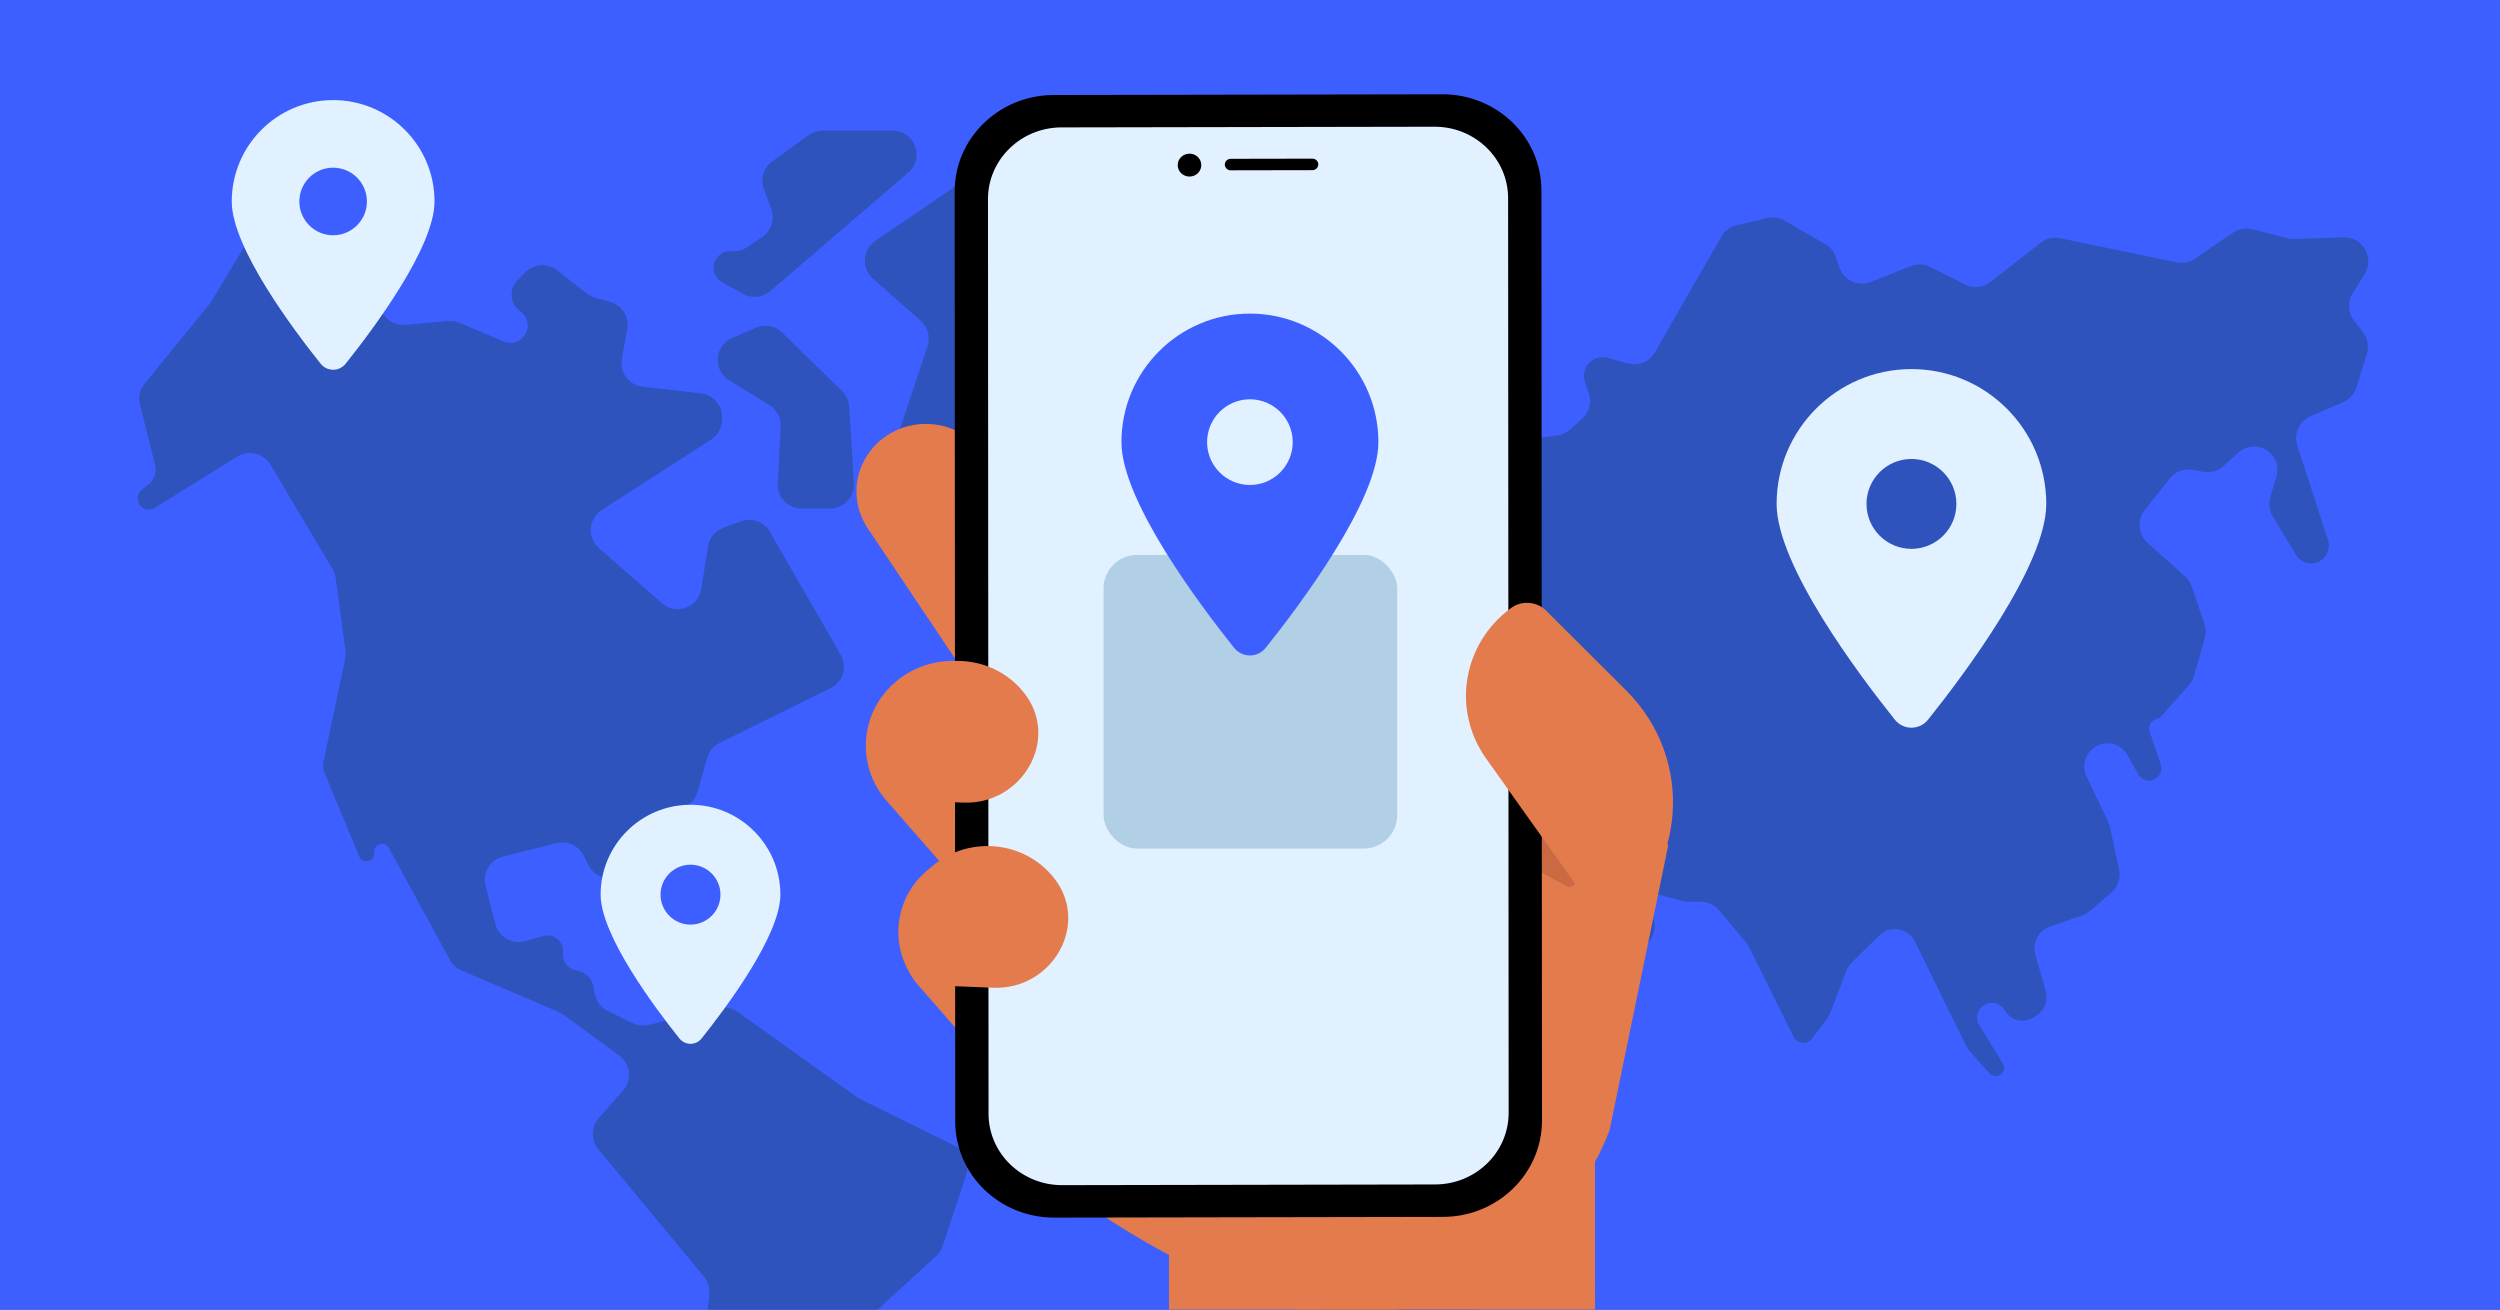 <svg fill="none" height="495" viewBox="0 0 945 495" width="945" xmlns="http://www.w3.org/2000/svg" xmlns:xlink="http://www.w3.org/1999/xlink"><rect x="0" y="0" width="945" height="495" fill="#333333" stroke="none"/><clipPath id="clip0_12759_2655"><path d="M0 0H945V495H0Z"/></clipPath><clipPath id="clip1_12759_2655"><path d="M0 0H945.86V495H0Z"/></clipPath><g clip-path="url(#clip0_12759_2655)"><path d="M0 0H945V495H0Z" fill="#3e5fff"/><g clip-path="url(#clip1_12759_2655)"><path d="M0 0H945.86V495H0Z" fill="#3e5fff"/><path clip-rule="evenodd" d="M291.138 110.058 343.321 65.261C349.681 59.8 345.819 49.374 337.437 49.374L310.886 49.374C308.981 49.374 307.125 49.976 305.583 51.095L291.894 61.023C288.62 63.397 287.324 67.658 288.72 71.453L291.505 79.026C292.943 82.934 291.523 87.317 288.068 89.641L282.214 93.577C280.894 94.464 279.34 94.938 277.749 94.938H276.026C272.558 94.938 269.747 97.749 269.747 101.216 269.747 103.494 270.981 105.593 272.97 106.701L280.858 111.096C284.164 112.937 288.267 112.523 291.138 110.058ZM52.89 152.92 58.629 175.873C59.316 178.623 58.296 181.519 56.037 183.231L53.7 185.002C51.795 186.446 51.461 189.18 52.963 191.04 54.306 192.703 56.677 193.105 58.493 191.978L89.716 172.598C94.013 169.931 99.662 171.312 102.245 175.66L125.721 215.177C126.343 216.224 126.747 217.385 126.908 218.592L130.582 246.041C130.719 247.062 130.68 248.099 130.467 249.108L122.308 287.695C121.984 289.231 122.132 290.83 122.733 292.281L135.792 323.765C137.105 326.93 141.849 325.705 141.464 322.3 141.1 319.073 145.447 317.701 147.001 320.552L170.054 362.837C171.026 364.619 172.569 366.022 174.435 366.819L211.23 382.544C211.863 382.814 212.463 383.156 213.018 383.563L234.066 398.982C238.352 402.121 239.016 408.262 235.502 412.245L226.324 422.647C223.38 425.982 223.304 430.965 226.144 434.389L266.044 482.503C267.576 484.352 268.31 486.734 268.083 489.124L260.699 566.817C260.537 568.521 260.862 570.236 261.638 571.762L279.816 607.551C281.468 610.804 285.222 612.396 288.708 611.323 292.798 610.065 295.008 605.645 293.561 601.619L282.057 569.609C280.94 566.499 281.609 563.027 283.804 560.556L317.717 522.365C318.426 521.566 318.988 520.648 319.377 519.654L326.704 500.895C327.208 499.605 328.003 498.447 329.026 497.513L353.854 474.83C354.998 473.785 355.853 472.464 356.339 470.993L365.287 443.894C366.7 439.614 364.741 434.947 360.696 432.957L325.356 415.572C324.914 415.354 324.492 415.102 324.091 414.816L278.958 382.562C276.833 381.044 274.155 380.52 271.615 381.124L245.198 387.41C243.16 387.894 241.018 387.656 239.137 386.736L229.737 382.136C227.209 380.898 225.402 378.554 224.85 375.794L224.227 372.682C223.661 369.849 221.472 367.62 218.65 367.003L217.457 366.742C214.467 366.088 212.466 363.267 212.836 360.229 213.35 356.015 209.4 352.642 205.319 353.808L198.523 355.749C193.639 357.145 188.565 354.24 187.295 349.321L183.551 334.814C182.298 329.958 185.241 325.01 190.107 323.794L210.377 318.726C214.477 317.701 218.74 319.657 220.638 323.433L222.414 326.966C226.178 334.456 237.228 333.224 239.251 325.089L241.069 317.779C241.691 315.278 243.352 313.162 245.633 311.963L259.123 304.875C261.302 303.73 262.92 301.745 263.601 299.379L267.333 286.428C268.037 283.986 269.736 281.954 272.015 280.829L313.971 260.12C318.649 257.811 320.404 252.03 317.799 247.51L290.999 201.003C288.799 197.185 284.166 195.512 280.035 197.042L273.4 199.499C270.335 200.634 268.123 203.336 267.614 206.565L265.084 222.628C263.978 229.656 255.558 232.705 250.208 228.016L226.405 207.154C221.89 203.196 222.421 196.016 227.47 192.766L268.808 166.154C271.391 164.492 272.952 161.63 272.952 158.559V157.658C272.952 153.065 269.506 149.204 264.942 148.683L242.945 146.175C237.759 145.583 234.151 140.731 235.08 135.594L237.102 124.403C237.935 119.795 235.108 115.314 230.59 114.082L225.049 112.571C223.891 112.255 222.808 111.712 221.862 110.972L210.569 102.143C206.941 99.306 201.761 99.653 198.543 102.947L195.564 105.997C192.384 109.253 192.728 114.548 196.304 117.365L196.996 117.911C199.383 119.792 200.162 123.067 198.877 125.821 197.388 129.012 193.641 130.453 190.397 129.083L173.642 122.003C172.271 121.424 170.779 121.192 169.296 121.329L153.326 122.804C150.582 123.057 147.872 122.044 145.968 120.053L111.317 83.827C107.201 79.523 100.12 80.311 97.05 85.413L79.865 113.971C79.643 114.339 79.396 114.69 79.124 115.023L54.654 145.019C52.853 147.227 52.199 150.156 52.89 152.92ZM236.401 346.61 267.062 356.268C268.989 356.875 270.079 358.909 269.517 360.85 268.939 362.848 266.834 363.984 264.847 363.37L234.132 353.885C232.012 353.23 230.898 350.909 231.712 348.845 232.447 346.985 234.494 346.009 236.401 346.61ZM290.817 153.118 275.582 143.726C269.345 139.881 270.039 130.601 276.779 127.728L285.803 123.88C289.158 122.45 293.044 123.177 295.654 125.724L318.279 147.802C319.883 149.367 320.847 151.471 320.986 153.707L322.785 182.645C323.108 187.844 318.978 192.238 313.769 192.238H302.997C297.823 192.238 293.706 187.9 293.976 182.733L295.098 161.279C295.271 157.98 293.629 154.851 290.817 153.118ZM348.022 121.251 329.956 105.292C325.54 101.391 325.981 94.376 330.85 91.058L366.893 66.495C368.197 65.606 369.711 65.075 371.283 64.953L412.308 61.779C416.671 61.441 420.648 64.279 421.748 68.514L425.195 81.782C425.663 83.585 425.562 85.489 424.907 87.233L413.972 116.313C413.646 117.181 413.455 118.094 413.406 119.021L411.568 154.21C411.433 156.795 410.195 159.198 408.169 160.809L358.464 200.325C354.291 203.642 348.168 202.643 345.266 198.172L340.911 191.464C339.961 190 339.455 188.291 339.455 186.546V165.809C339.455 164.838 339.612 163.874 339.919 162.953L350.611 130.877C351.757 127.439 350.737 123.65 348.022 121.251ZM409.873 190.266 418.249 189.505C420.186 189.329 421.893 188.163 422.762 186.424 424.629 182.692 421.914 178.3 417.741 178.3H413.742C413.363 178.3 412.984 178.272 412.609 178.217L410.212 177.866C405.748 177.213 402.085 181.363 403.288 185.711 404.093 188.622 406.865 190.54 409.873 190.266ZM492.966 289.992 485.082 280.928C482.333 277.767 477.771 276.912 474.063 278.861L468.963 281.543C466.51 282.832 465.521 285.834 466.727 288.329 467.905 290.764 466.992 293.696 464.64 295.033L450.485 303.081C447.592 304.726 444.03 304.647 441.213 302.876L438.843 301.386C436.553 299.947 435.028 297.556 434.689 294.872L434.182 290.867C433.823 288.025 434.833 285.182 436.904 283.203L438.612 281.57C439.664 280.565 440.942 279.83 442.339 279.425L448.681 277.587C452.511 276.477 454.6 272.355 453.23 268.61 452.204 265.805 453.104 262.658 455.458 260.82L474.19 246.192C476.355 244.501 477.621 241.906 477.621 239.158V235.274C477.621 234.043 478.358 232.932 479.492 232.452 480.662 231.957 482.017 232.236 482.897 233.153L486.677 237.094C487.761 238.224 489.119 239.053 490.619 239.499L497.473 241.539C499.526 242.15 501.73 242.011 503.69 241.148L508.96 238.827C511.496 237.71 513.378 235.491 514.068 232.807L514.861 229.717C515.44 227.461 516.868 225.516 518.847 224.288L523.109 221.642C523.858 221.178 524.409 220.453 524.655 219.607 525.047 218.263 524.618 216.813 523.557 215.899L518.022 211.13C516.615 209.918 515.925 208.071 516.191 206.234 516.711 202.649 513.643 199.568 510.056 200.074 507.556 200.427 505.629 202.455 505.404 204.969L503.679 224.25C503.337 228.072 500.255 231.072 496.425 231.31L496.062 231.332C493.156 231.512 490.426 229.93 489.139 227.319L487.823 224.651C486.803 222.584 484.31 221.721 482.231 222.715 480.474 223.556 478.37 223.081 477.144 221.569L474.259 218.011C471.945 215.158 471.59 211.188 473.36 207.969L494.481 169.556C495.163 168.315 496.128 167.252 497.297 166.452L513.667 155.257C516.482 153.332 520.141 153.157 523.127 154.803L550.389 169.832C551.744 170.579 552.585 172.003 552.585 173.55 552.585 175.381 551.412 177.006 549.674 177.581L541.03 180.442C538.56 181.259 537.505 184.17 538.876 186.38 539.86 187.966 541.806 188.666 543.575 188.072L552.515 185.066C555.537 184.05 557.573 181.217 557.573 178.029 557.573 176.355 558.139 174.73 559.179 173.417L561.432 170.574C562.907 168.712 565.057 167.507 567.414 167.218L588.507 164.638C590.335 164.414 592.05 163.637 593.424 162.412L598.012 158.319C600.712 155.91 601.714 152.122 600.558 148.693L599.094 144.352C598.078 141.337 599.192 138.015 601.82 136.223 603.549 135.044 605.71 134.689 607.726 135.252L615.289 137.364C619.268 138.476 623.494 136.746 625.552 133.164L650.672 89.439C651.916 87.273 654.001 85.72 656.432 85.147L667.986 82.424C670.225 81.896 672.582 82.243 674.574 83.393L689.955 92.273C691.857 93.371 693.293 95.124 693.996 97.204L695.305 101.076C696.963 105.983 702.399 108.494 707.21 106.574L722.26 100.57C724.67 99.609 727.376 99.73 729.69 100.903L742.735 107.513C745.858 109.096 749.614 108.731 752.375 106.578L771.366 91.761C773.457 90.13 776.159 89.5 778.756 90.038L822.756 99.163C825.158 99.661 827.659 99.16 829.685 97.777L844.057 87.959C846.203 86.494 848.876 86.023 851.393 86.667L864.602 90.049C865.427 90.26 866.279 90.354 867.131 90.326L885.911 89.726C893.1 89.496 897.661 97.352 893.897 103.481L889.292 110.98C887.327 114.179 887.546 118.26 889.841 121.23L893.182 125.553C894.977 127.876 895.531 130.927 894.668 133.733L890.785 146.352C890.009 148.872 888.171 150.928 885.753 151.979L873.374 157.361C869.105 159.217 866.946 164.013 868.386 168.44L880.007 204.164C881.018 207.271 879.645 210.655 876.756 212.18 873.609 213.841 869.712 212.758 867.873 209.712L859.08 195.148C857.761 192.963 857.427 190.322 858.163 187.877L860.483 180.165C861.645 176.301 860.04 172.14 856.584 170.058 853.25 168.048 848.992 168.46 846.105 171.071L840.476 176.162C838.364 178.071 835.476 178.873 832.683 178.327L828.981 177.603C825.658 176.952 822.251 178.216 820.154 180.875L810.707 192.856C807.752 196.604 808.222 202.003 811.78 205.183L825.929 217.833C827.086 218.868 827.957 220.182 828.458 221.651L833.268 235.755C833.859 237.486 833.91 239.356 833.415 241.117L829.427 255.296C829.062 256.595 828.41 257.795 827.52 258.81L817.209 270.554C816.699 271.136 816.023 271.548 815.273 271.736 813.112 272.276 811.875 274.548 812.594 276.656L816.759 288.87C817.562 291.223 816.395 293.795 814.096 294.742 811.879 295.655 809.329 294.755 808.176 292.651L804.279 285.538C802.262 281.858 797.918 280.127 793.923 281.411 788.868 283.036 786.412 288.75 788.711 293.536L796.821 310.419C797.127 311.057 797.357 311.728 797.507 312.419L801.011 328.606C801.711 331.837 800.589 335.192 798.087 337.353L789.932 344.397C789.046 345.162 788.021 345.747 786.912 346.121L775.19 350.071C770.602 351.617 768.048 356.506 769.401 361.155L773.225 374.294C774.43 378.435 772.431 382.836 768.52 384.655L767.466 385.145C764.259 386.636 760.443 385.626 758.393 382.743L757.426 381.383C755.731 379 752.479 378.339 749.988 379.872 747.374 381.48 746.56 384.905 748.172 387.518L757.071 401.949C757.796 403.125 757.673 404.636 756.768 405.679 755.519 407.116 753.292 407.131 752.025 405.711L744.55 397.332C744.004 396.72 743.543 396.036 743.182 395.299L723.841 355.901C722.426 353.019 719.495 351.193 716.284 351.193 714.076 351.193 711.956 352.06 710.382 353.609L700.025 363.794C699.104 364.7 698.388 365.793 697.926 366.999L691.906 382.691C691.612 383.455 691.216 384.176 690.729 384.834L685.019 392.538C684.405 393.367 683.505 393.937 682.493 394.14 680.649 394.508 678.786 393.593 677.952 391.908L661.175 358.037C660.855 357.391 660.459 356.786 659.995 356.234L649.777 344.078C648.06 342.036 645.529 340.858 642.862 340.858H637.968C637.149 340.858 636.334 340.746 635.546 340.527L609.224 333.201C606.353 332.402 604.095 335.686 605.869 338.08 606.351 338.732 607.068 339.171 607.867 339.304L617.753 340.96C620.47 341.414 622.831 343.085 624.165 345.495L624.302 345.743C626.351 349.446 625.554 354.076 622.384 356.881L609.082 368.652C608.263 369.377 607.318 369.948 606.294 370.335L597.217 373.771C593.714 375.098 589.756 374.124 587.268 371.325L569.393 351.215C568.562 350.281 567.146 350.16 566.169 350.941 565.33 351.611 565.053 352.765 565.495 353.744L575.697 376.334C577.298 379.879 580.989 382.001 584.859 381.601L598.716 380.167C602.944 379.73 606.621 383.046 606.621 387.297 606.621 388.779 606.161 390.225 605.305 391.436L579.737 427.584C578.846 428.844 578.293 430.311 578.129 431.845L573.372 476.612C573.162 478.589 572.306 480.442 570.935 481.882L534.969 519.704C533.264 521.497 530.898 522.512 528.423 522.512H519.123C515.74 522.512 512.641 520.622 511.092 517.614L494.809 485.989C494.15 484.71 493.807 483.293 493.807 481.854V430.922C493.807 429.983 493.66 429.05 493.373 428.156L488.542 413.133C487.814 410.871 486.224 408.986 484.116 407.888L474.641 402.951C473.445 402.328 472.124 401.98 470.777 401.934L429.724 400.527C426.051 400.401 422.82 398.062 421.553 394.611L413.222 371.907C412.482 369.888 412.485 367.672 413.232 365.656L428.51 324.428C429.267 322.388 430.734 320.689 432.643 319.644L457.454 306.06C458.386 305.55 459.401 305.208 460.453 305.05L482.21 301.79C485.422 301.308 488.645 302.589 490.652 305.143L498.366 314.963C500.079 317.143 502.697 318.416 505.469 318.416H521.167C521.65 318.416 522.131 318.454 522.608 318.531L544.457 322.062C545.941 322.302 547.461 322.168 548.879 321.672L555.341 319.413C558.992 318.137 560.757 314.001 559.154 310.482 557.891 307.71 554.888 306.169 551.899 306.758L544.637 308.192C540.761 308.957 536.894 306.837 535.454 303.158 533.742 298.783 536.066 293.87 540.534 292.419L550.07 289.322C551.33 288.912 552.666 288.785 553.981 288.95L561.474 289.886C566.266 290.486 570.681 287.21 571.497 282.449L571.579 281.974C572.399 277.189 569.29 272.611 564.54 271.609L549.07 268.347C542.863 267.038 537.276 272.367 538.29 278.629L538.603 280.565C539.223 284.397 536.831 288.073 533.077 289.058 530.915 289.626 529.117 291.123 528.168 293.147L525.917 297.944C525.264 299.336 524.107 300.427 522.68 300.998 519.702 302.189 516.312 300.855 514.945 297.953L504.332 275.424C503.608 273.887 501.895 273.079 500.248 273.498 498.124 274.039 496.994 276.359 497.878 278.365L499.209 281.385C499.368 281.747 499.561 282.094 499.786 282.42L506.75 292.549C508.703 295.39 507.635 299.305 504.51 300.761 501.716 302.063 498.396 300.85 497.099 298.054L494.345 292.119C493.988 291.348 493.524 290.632 492.966 289.992ZM441.809 220.645 448.391 232.804C449.881 235.556 449.741 238.904 448.026 241.522L446.147 244.39C445.506 245.367 445.481 246.625 446.083 247.627 446.824 248.862 448.328 249.41 449.689 248.94L454.857 247.158C461.317 244.931 463.06 236.616 458.04 231.981L454.998 229.174C454.022 228.272 453.256 227.166 452.756 225.934L449.194 217.16C448.235 214.798 445.373 213.879 443.219 215.242 441.401 216.392 440.785 218.753 441.809 220.645ZM438.231 241.011 441.525 238.32C443.255 236.908 443.524 234.365 442.128 232.621 440.595 230.704 437.727 230.57 436.02 232.334L433.064 235.391C431.582 236.922 431.639 239.369 433.189 240.831 434.586 242.148 436.743 242.225 438.231 241.011ZM483.294 101.231 483.515 101.63C486.214 106.514 492.652 107.807 497.027 104.343L497.923 103.634C499.233 102.597 500.23 101.217 500.802 99.648L504.676 89.031C505.559 86.61 504.369 83.925 501.983 82.953 500.679 82.421 499.207 82.491 497.958 83.143L487.019 88.855C482.523 91.203 480.841 96.792 483.294 101.231ZM933.913 559.261 935.038 554.45C936.427 548.506 943.985 546.667 947.951 551.307 950.053 553.767 950.327 557.302 948.629 560.055L942.233 570.427C941.574 571.495 940.41 572.145 939.156 572.145 937.546 572.145 936.131 571.081 935.683 569.535L934.032 563.829C933.601 562.342 933.56 560.769 933.913 559.261ZM922.279 596.236 932.206 578.673C932.891 577.459 932.652 575.933 931.628 574.988 930.548 573.991 928.905 573.922 927.745 574.826L911.829 587.223C907.814 590.35 908.345 596.573 912.83 598.976 916.201 600.782 920.397 599.565 922.279 596.236Z" fill="#2e53bc" fill-rule="evenodd"/><path d="M130.656 137.476C140.896 124.661 164.249 93.603 164.249 76.158 164.249 55 147.084 37.834 125.926 37.834 104.768 37.834 87.602 55 87.602 76.158 87.602 93.603 110.956 124.661 121.195 137.476 123.65 140.53 128.201 140.53 130.656 137.476V137.476ZM125.926 88.933C118.88 88.933 113.151 83.204 113.151 76.158 113.151 69.112 118.88 63.383 125.926 63.383 132.972 63.383 138.7 69.112 138.7 76.158 138.7 83.204 132.972 88.933 125.926 88.933Z" fill="#e2f1ff"/><path d="M728.818 272.026C742.435 254.984 773.492 213.68 773.492 190.48 773.492 162.343 750.664 139.514 722.526 139.514 694.389 139.514 671.561 162.343 671.561 190.48 671.561 213.68 702.618 254.984 716.235 272.026 719.5 276.087 725.553 276.087 728.818 272.026V272.026ZM722.526 207.469C713.156 207.469 705.538 199.851 705.538 190.48 705.538 181.11 713.156 173.492 722.526 173.492 731.897 173.492 739.515 181.11 739.515 190.48 739.515 199.851 731.897 207.469 722.526 207.469Z" fill="#e2f1ff"/><path d="M265.204 392.534C274.281 381.174 294.984 353.641 294.984 338.176 294.984 319.42 279.767 304.203 261.01 304.203 242.254 304.203 227.037 319.42 227.037 338.176 227.037 353.641 247.74 381.174 256.817 392.534 258.993 395.241 263.028 395.241 265.204 392.534V392.534ZM261.01 349.501C254.764 349.501 249.686 344.423 249.686 338.176 249.686 331.93 254.764 326.852 261.01 326.852 267.257 326.852 272.335 331.93 272.335 338.176 272.335 344.423 267.257 349.501 261.01 349.501Z" fill="#e2f1ff"/><g fill="#e37b4c"><path d="M433.215 223.46 367.361 166.642C357.602 158.222 342.938 158.069 332.987 166.296 322.919 174.622 320.775 188.917 327.979 199.664L375.748 270.938 433.215 223.46Z"/><path d="M602.953 540.611 441.917 540.906 441.846 423.792 602.882 423.497 602.953 540.611Z"/><path d="M630.633 319.331 608.45 427.084C596.345 460.137 565.214 482.123 530.387 482.187L527.372 502.354C483.413 502.435 372.912 447.939 370.076 403.565L360.365 251.147 489.489 233.544 630.633 319.331Z"/><path d="M448.368 389.228 397.471 330.942C388.617 320.802 372.949 319.57 362.51 328.193L350.044 338.49C339.605 347.113 338.318 362.349 347.172 372.489L398.069 430.775 448.368 389.228Z"/><path d="M425.729 307.28 385.394 261.09C373.625 247.612 352.79 245.974 338.914 257.436 325.037 268.898 323.326 289.159 335.095 302.637L375.43 348.828C378.345 352.166 383.512 352.572 386.949 349.733L424.782 318.483C428.219 315.644 428.644 310.619 425.729 307.28Z"/></g><path d="M581.677 314.793 595.208 331.3C596.05 332.329 595.882 333.817 594.84 334.653 594.05 335.276 592.957 335.376 592.066 334.904L574.856 325.582 581.677 314.793Z" fill="#cb6942"/><path d="M398.257 35.915 545.218 35.646C565.886 35.608 582.645 51.864 582.657 71.961L582.87 423.533C582.882 443.63 566.126 459.947 545.475 459.985L398.514 460.255C377.847 460.292 361.088 444.036 361.075 423.94L360.862 72.368C360.85 52.271 377.607 35.953 398.257 35.915Z" fill="#000000"/><path d="M373.669 420.989 373.46 75.255C373.451 60.309 385.905 48.186 401.259 48.157L542.232 47.899C557.603 47.871 570.055 59.965 570.064 74.895L570.273 420.629C570.282 435.575 557.845 447.698 542.475 447.726L401.501 447.985C386.147 448.013 373.679 435.935 373.669 420.989Z" fill="#e2f1ff"/><path d="M449.634 66.743C447.173 66.748 445.177 64.811 445.175 62.418 445.174 60.025 447.168 58.081 449.629 58.077 452.09 58.072 454.087 60.008 454.088 62.402 454.089 64.795 452.096 66.739 449.634 66.743Z" fill="#000000"/><path d="M496.078 59.97 465.219 60.027C463.991 60.029 462.983 60.996 462.984 62.206 462.985 63.4 463.977 64.379 465.222 64.377L496.08 64.32C497.308 64.318 498.316 63.351 498.316 62.141 498.315 60.947 497.322 59.968 496.078 59.97Z" fill="#000000"/><path d="M347.103 372.211C335.778 359.248 337.414 339.786 350.777 328.756L352.709 327.15C366.055 316.12 386.068 317.686 397.394 330.666 397.865 331.204 398.319 331.759 398.74 332.315 411.951 349.689 397.571 374.277 375.373 373.369L347.103 372.211Z" fill="#e37b4c"/><path d="M335.794 302.227C324.469 289.265 326.105 269.802 339.467 258.773L341.4 257.167C354.746 246.137 374.759 247.703 386.084 260.682 386.555 261.221 387.01 261.776 387.431 262.332 400.642 279.706 386.262 304.293 364.063 303.386L335.794 302.227Z" fill="#e37b4c"/><path d="M607.805 351.486C637.59 329.438 640.827 287.047 614.729 261.029L584.424 230.817C580.89 227.291 575.206 226.876 571.155 229.844 552.85 243.286 548.694 268.345 561.721 286.668L607.805 351.486Z" fill="#e37b4c"/><rect fill="#b1cfe5" height="111" rx="12.669" width="111" x="417.146" y="209.756"/><path d="M478.461 244.859C491.437 228.614 521.031 189.24 521.031 167.124 521.031 140.301 499.278 118.54 472.467 118.54 445.655 118.54 423.902 140.301 423.902 167.124 423.902 189.24 453.496 228.614 466.472 244.859 469.583 248.731 475.35 248.731 478.461 244.859V244.859ZM472.467 183.319C463.538 183.319 456.279 176.057 456.279 167.124 456.279 158.192 463.538 150.929 472.467 150.929 481.396 150.929 488.655 158.192 488.655 167.124 488.655 176.057 481.396 183.319 472.467 183.319Z" fill="#3e5fff"/></g></g></svg>